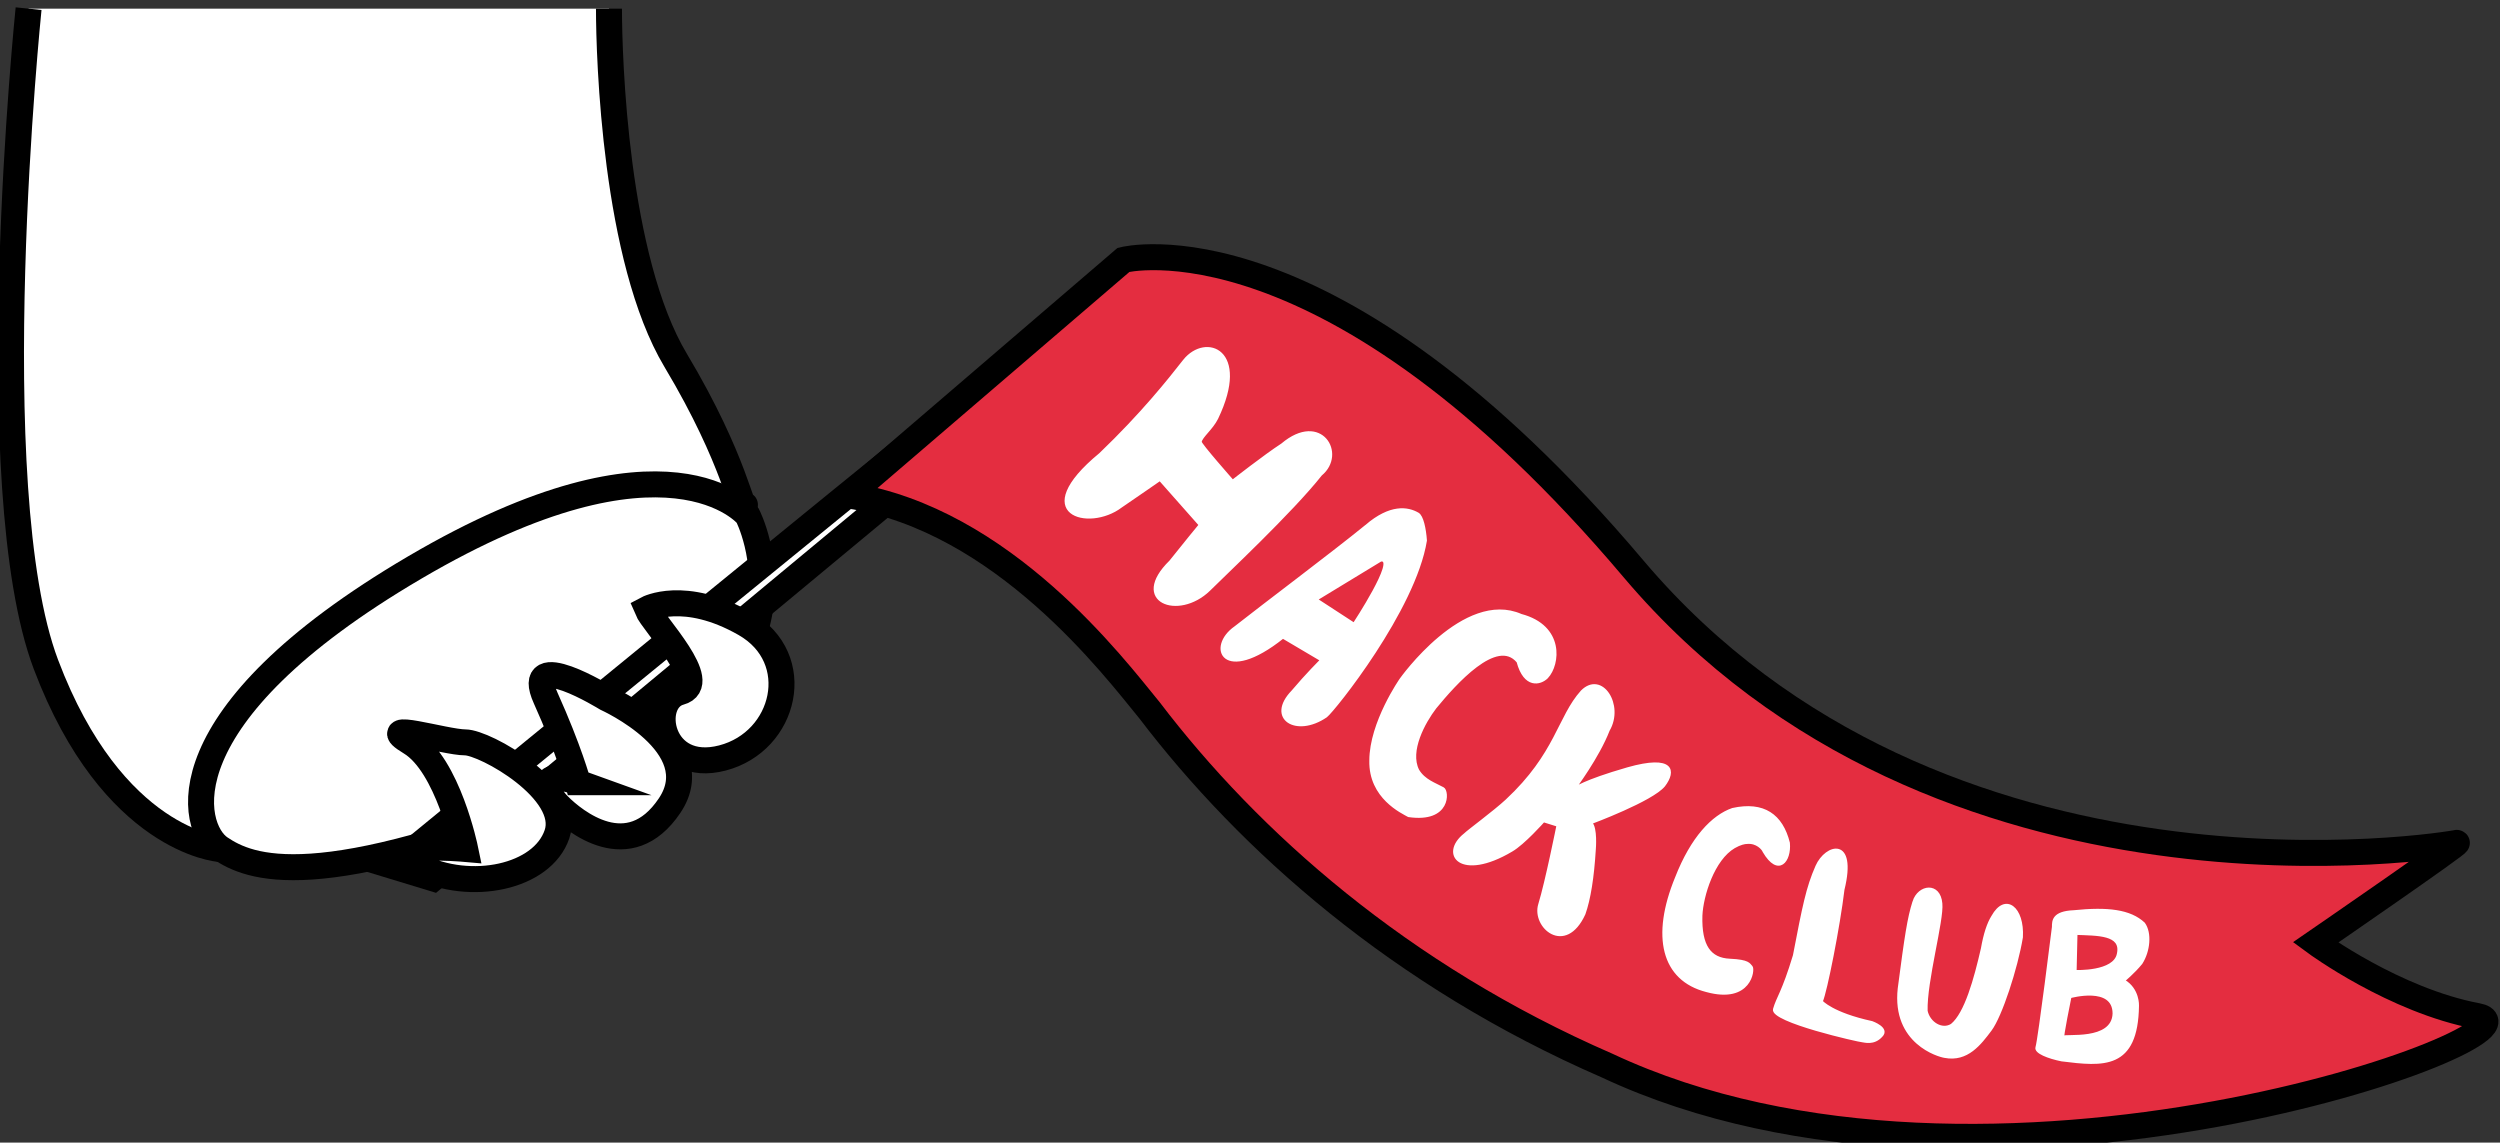 <svg id="Layer_1" xmlns="http://www.w3.org/2000/svg" viewBox="0 0 288.6 131.9"><rect x="0" y="0" width="288.6" height="131.9" fill="#333333" stroke="none"/><style>.st0,.st1,.st2{fill:#fff;stroke:#000;stroke-width:3;stroke-miterlimit:10}.st1,.st2{fill:#e42d40}.st2{fill:#fff;stroke:#fff;stroke-width:.25}</style><path class="st0" d="M3.3 1s-5.7 55.3 2 75.7 20 21.3 20 21.3 61-41 60.7-39.7-1-5-8-16.7S70.3 6.7 70.3 1"/><path class="st0" d="M86.3 59.5s-9.1-11.2-38.4 6C18.6 82.7 22 95.6 25.4 97.9c3.4 2.3 11.1 5.6 41.1-6.6s19.8-31.8 19.8-31.8z"/><path class="st0" d="M45.4 100s74.4-61 75.9-61.7 4.7 0 4.7 0l-76 63.1-4.6-1.4z"/><path class="st0" d="M53.7 98s-2-9.7-6.3-12.3 4 0 6.3 0S66 91.3 64.3 96.3s-10 6.7-16 3.7 5.4-2 5.4-2zM74.7 70.3c.7 1.7 7.5 8.6 3.8 9.6s-2.4 9.5 4.9 7.6S93 76 86 72s-11.3-1.7-11.3-1.7zM66.7 90.3s-1-3.7-3.7-9.7 7 0 7 0S82 86 77.3 93s-11 1.8-12.8 0c-1.8-1.8-2.2-4.3 2.2-2.7z"/><path class="st1" d="M129.7 30s23.6-6.1 58.9 35.7c35.3 41.7 94.3 31.8 95 31.6.7-.2-16.3 11.5-16.3 11.5s9.1 6.7 18.7 8.5c9.5 1.8-56.4 26.4-100.5 5.7-23.9-10.4-41.3-25.9-52.8-41-4.1-5-16.9-22-34.7-24.8L129.7 30z"/><path class="st2" d="M136.7 41.6c-1.8 2.3-4.9 6.2-9.7 10.8-8.5 7-1.3 8.9 2.4 6.1 2.2-1.5 4.5-3.1 4.5-3.1l4.6 5.2s-1.9 2.3-3.4 4.2c-4.7 4.6.9 6.8 4.5 3.3 1.8-1.8 9.5-9 12.9-13.3 2.9-2.4 0-7.3-4.5-3.5-2 1.3-5.7 4.2-5.7 4.2s-3.8-4.3-3.7-4.5c.1-.6 1.3-1.5 1.9-2.7 3.8-7.9-1.3-9.8-3.8-6.7zM157.7 60.7c2.8-2.4 4.8-2.1 6-1.4.5.3.8 1.7.9 3.1-1.3 8-10.6 19.6-11.5 20.3-3.5 2.4-6.9.2-3.9-2.9 1.6-1.9 3.3-3.6 3.3-3.6l-4.4-2.6c-6.9 5.5-8.8 1.1-5.5-1.2 3.3-2.6 11.3-8.6 15.1-11.7zm-5.7 8.5l4.3 2.8s5-7.6 3.1-7.3l-7.4 4.5zM178.6 78.2c1.4-1.5 1.9-5.9-3-7.2-6.6-2.9-13.9 7.4-13.9 7.4s-3.5 5-3.5 9.4c-.1 4.3 3.7 6 4.4 6.4 4.8.7 4.6-2.9 4-3.2-.9-.5-2.2-.9-2.9-2.1-1.1-2.2.7-5.5 2-7.2 2.3-2.8 7.1-8.2 9.5-5.3.8 3 2.6 2.6 3.4 1.8zM182.6 79.8c-2.7 3-2.9 7.2-8.7 12.6-1.4 1.3-4.4 3.5-4.8 3.9-2.9 2.3-.5 5.4 5.4 1.9 1.4-.8 3.7-3.4 3.7-3.4l1.6.5s-1.3 6.5-2.1 9.1c-.8 2.6 3 5.9 5.2 1.1.6-1.7 1-4.2 1.2-7.5 0 0 .2-2.4-.4-3 0 0 7-2.6 8.4-4.3 1.3-1.7 1.1-3.5-4.2-2-5.2 1.5-6.1 2.3-6.1 2.3s2.7-3.6 3.9-6.7c1.7-2.9-.8-6.8-3.1-4.5zM200 93.4c-2.3.8-4.7 3.3-6.5 7.9-2.8 6.8-1.6 11.8 3.5 13.1 5.1 1.4 5.5-2.5 5.2-2.8-.3-.3-.3-.7-2.5-.8-2.3-.1-3.4-1.6-3.3-5.1.1-2.3 1.4-6.5 3.8-7.9.7-.4 1.2-.5 1.5-.5 1.1-.1 1.8.7 1.9 1 1.7 2.9 3.1 1.1 2.9-1-.8-3.2-2.9-4.7-6.5-3.9zM209.7 100c1.1-2.5 4.6-3.4 3.1 2.7-.5 4.2-2 11.8-2.5 12.9 0 0 1.2 1.4 5.8 2.4 0 0 2 .7 1.1 1.6-.9 1-2 .6-2.2.6-.3 0-10.6-2.3-10.2-3.7.4-1.4 1-1.9 2.3-6.2 1.1-5.7 1.5-7.8 2.6-10.3zM220.9 104.1c.6-1.9 3-2.2 3.2.2.2 1.9-1.8 9-1.7 12.4.3 1.4 1.8 2.3 2.9 1.6 1.6-1.3 2.7-5.3 3.5-8.8.3-1.7.7-2.9 1.2-3.7 1.5-2.7 3.6-1 3.4 2.4-.6 3.6-2.4 9.1-3.6 10.7-1.2 1.6-2.7 3.6-5.3 3.1-.7-.1-6-1.6-5.3-7.9.8-6.1 1.1-8.1 1.7-10zM239.4 105.2c3.9-.4 6.5-.1 8.1 1.4.8 1.1.6 3.2-.3 4.6-.9 1.1-2 2-2 2 1.7 1 1.6 2.9 1.6 2.9-.1 7.3-4 6.9-8.8 6.3-1.5-.3-3.1-.9-2.9-1.5.3-1 1.9-13.9 1.9-13.9 0-.7 0-1.7 2.4-1.8zm.3 2.6l-.1 4.3s4.5.2 4.9-2c.5-2.3-2.4-2.2-4.8-2.3zm-.7 7.3s-1 4.9-.8 4.6c.1-.3 5.7.6 5.8-2.7 0-3.3-5-1.9-5-1.9z"/></svg>